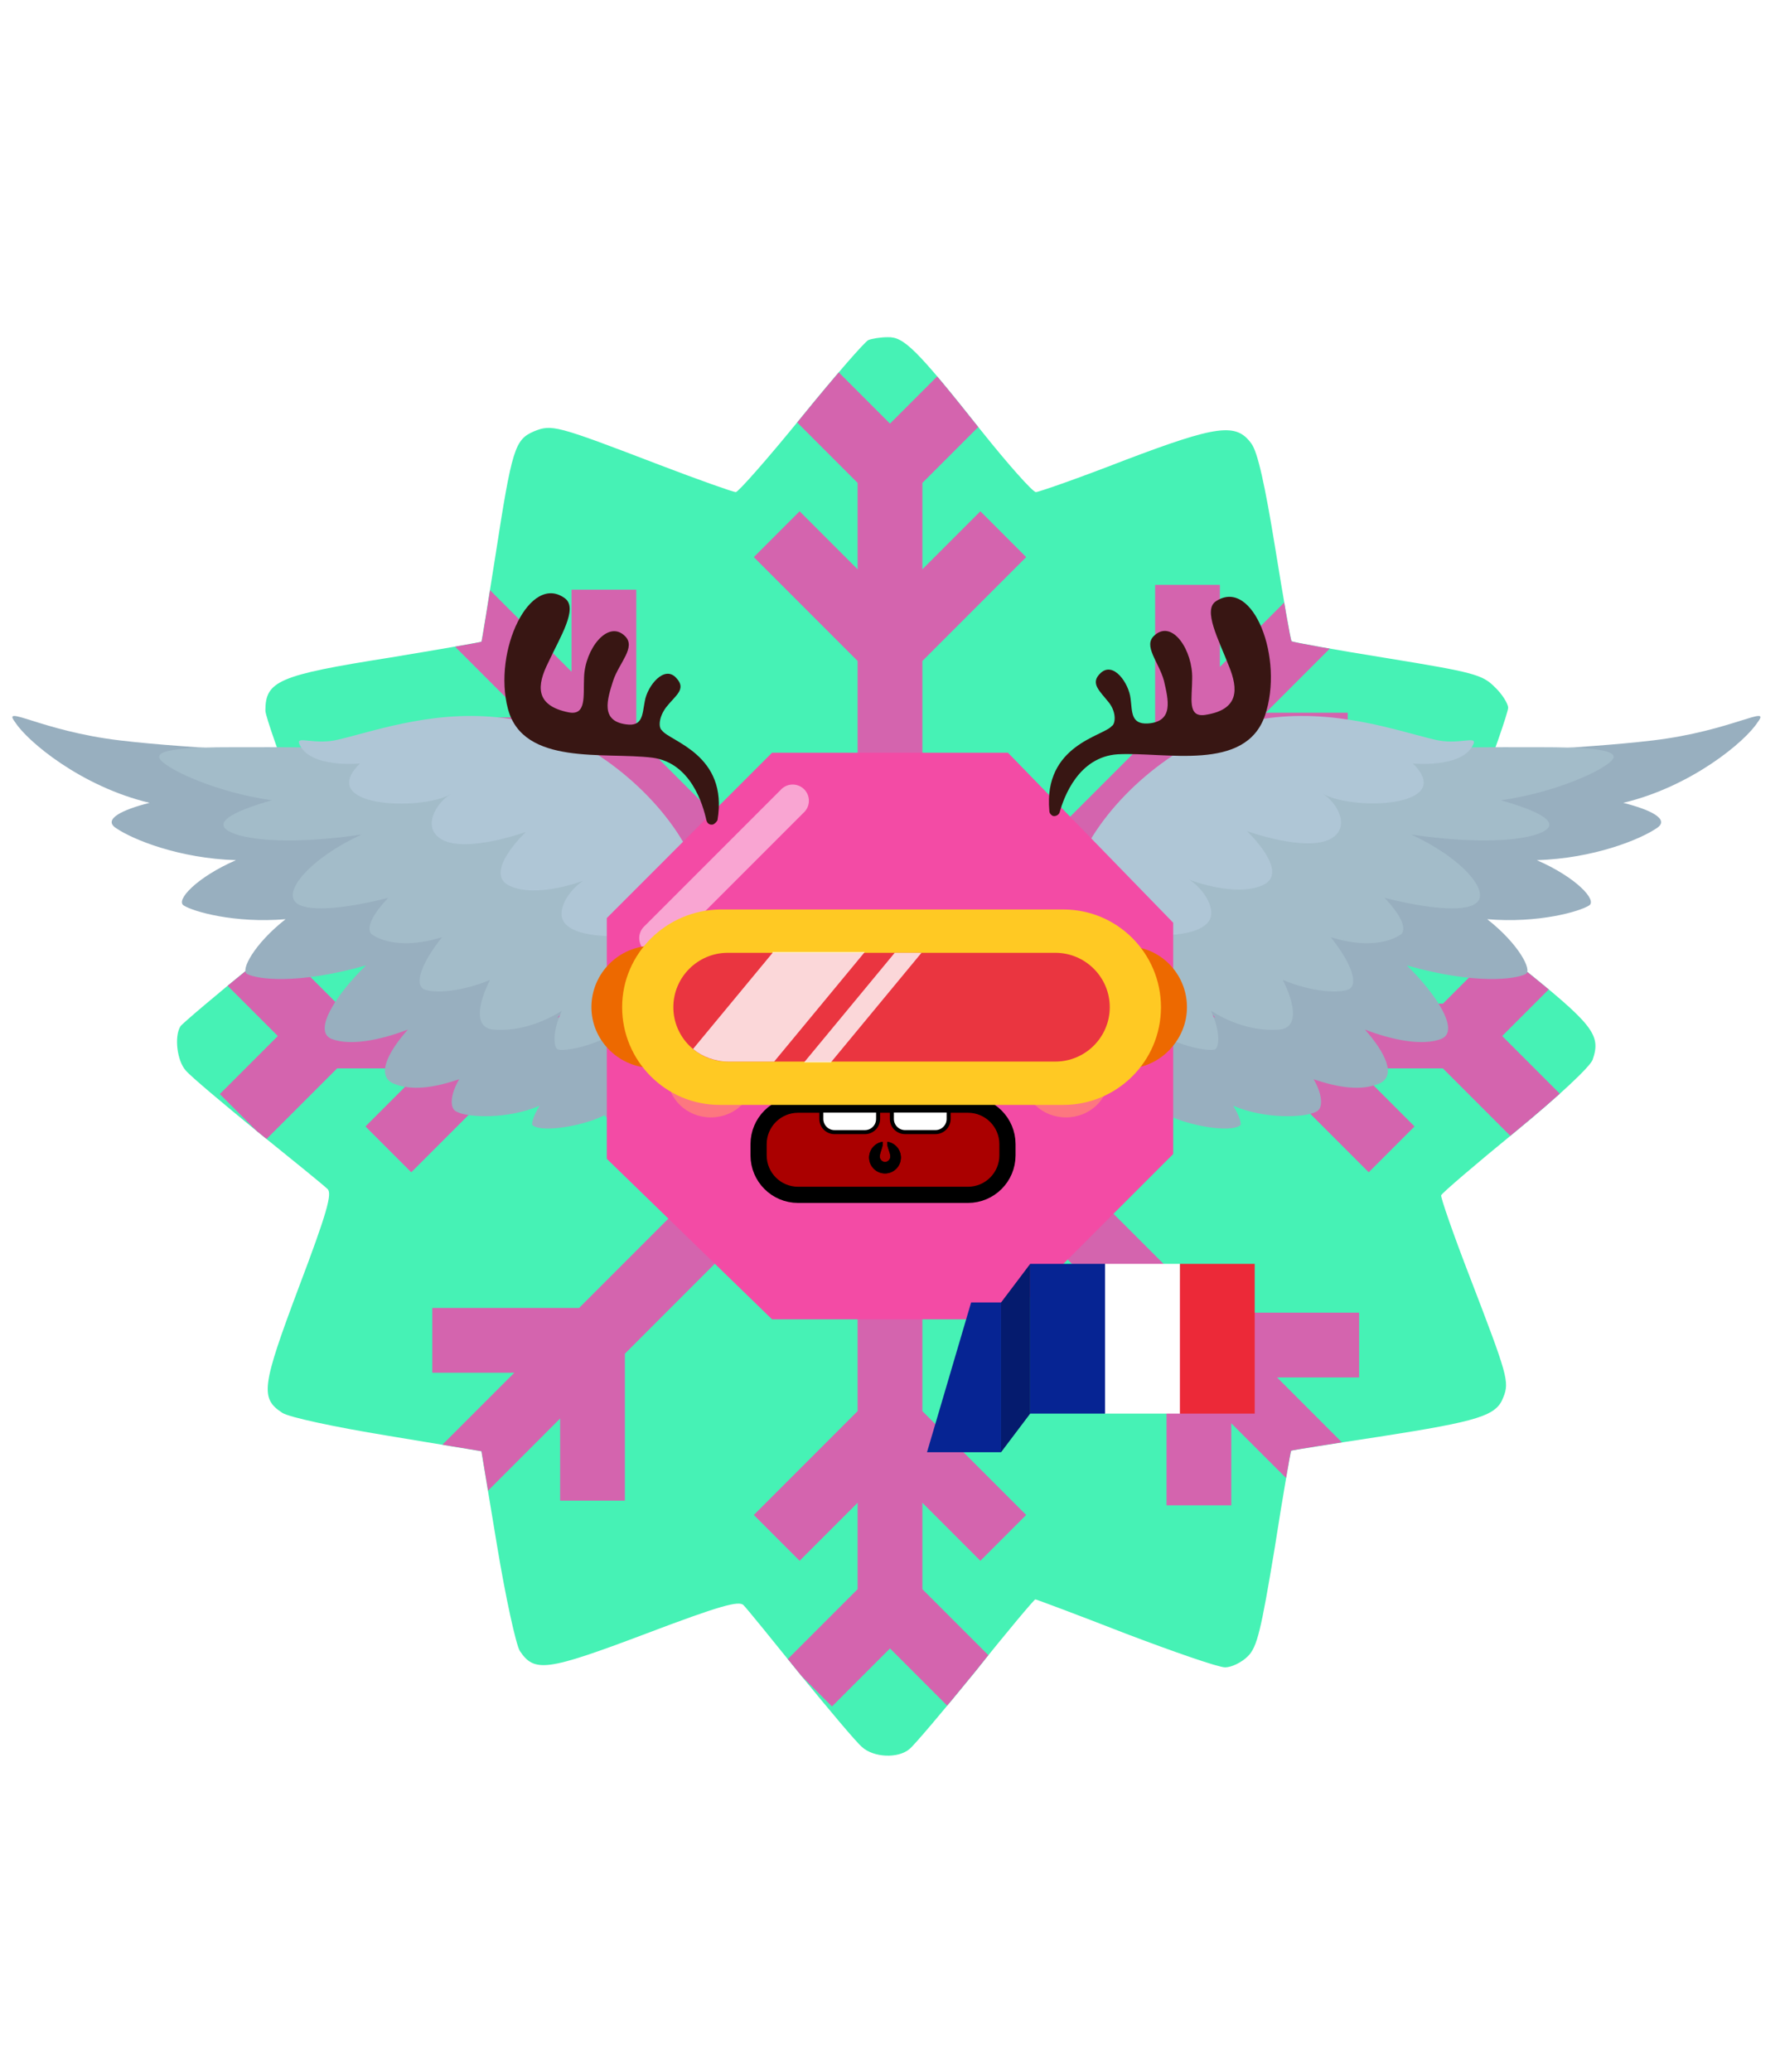 <svg xmlns="http://www.w3.org/2000/svg" id="generated" viewBox="0 0 220 220" style="height: 256px;"> <defs><filter id="innerglow"><feFlood flood-color="black"/><feComposite in2="SourceAlpha" operator="out"/><feGaussianBlur stdDeviation="2" result="blur"/><feComposite operator="atop" in2="SourceGraphic"/></filter> <filter id="innershadow2" x0="-50%" y0="-50%" width="200%" height="200%"><feGaussianBlur in="SourceAlpha" stdDeviation="10" result="blur"></feGaussianBlur><feOffset dy="10" dx="10"></feOffset><feComposite in2="SourceAlpha" operator="arithmetic" k2="-1" k3="1" result="shadowDiff"></feComposite><feFlood flood-color="#444444" flood-opacity="0.75"></feFlood><feComposite in2="shadowDiff" operator="in"></feComposite><feComposite in2="SourceGraphic" operator="over" result="firstfilter"></feComposite><feGaussianBlur in="firstfilter" stdDeviation="10" result="blur2"></feGaussianBlur><feOffset dy="-10" dx="-10"></feOffset><feComposite in2="firstfilter" operator="arithmetic" k2="-1" k3="1" result="shadowDiff"></feComposite><feFlood flood-color="#444444" flood-opacity="0.75"></feFlood><feComposite in2="shadowDiff" operator="in"></feComposite><feComposite in2="firstfilter" operator="over"></feComposite></filter><filter id="innershadow" x0="-50%" y0="-50%" width="200%" height="200%"><feGaussianBlur in="SourceAlpha" stdDeviation="3" result="blur"></feGaussianBlur><feOffset dy="3" dx="3"></feOffset><feComposite in2="SourceAlpha" operator="arithmetic" k2="-1" k3="1" result="shadowDiff"></feComposite><feFlood flood-color="#444444" flood-opacity="0.75"></feFlood><feComposite in2="shadowDiff" operator="in"></feComposite><feComposite in2="SourceGraphic" operator="over" result="firstfilter"></feComposite><feGaussianBlur in="firstfilter" stdDeviation="3" result="blur2"></feGaussianBlur><feOffset dy="-3" dx="-3"></feOffset><feComposite in2="firstfilter" operator="arithmetic" k2="-1" k3="1" result="shadowDiff"></feComposite><feFlood flood-color="#444444" flood-opacity="0.75"></feFlood><feComposite in2="shadowDiff" operator="in"></feComposite><feComposite in2="firstfilter" operator="over"></feComposite></filter> <style>#backgrounds .element > *:first-child {filter: url(#innerglow)} #patterns .element .main {filter: url(#innerglow)} #faces .element > *:first-child {filter:url(#innershadow)} .highlight { fill: rgba(255, 255, 255, 0.5); } .shadow { fill: rgba(0, 0, 0, 0.1); } #accessories-1 .scarf { fill: #de31b9; } #accessories-2 .base-tie { fill: #3b3b3b; } #accessories-2 #base-oval-1 { fill: #ffffff; } #accessories-2 #base-oval-2 { fill: #3b3b3b; } #accessories-2 #diamond { fill: #2571fb; } #accessories-3 #pin { fill: #ffffff; } #accessories-3 #stripe { fill: #ffffff; } #accessories-3 #medal { fill: #fff61a; } #accessories-3 #ribbon { fill: #e3562e; } #accessories-3 #rect { fill: #fff61a; } #accessories-4 #base { fill: #ffffff; } #accessories-4 #letter { fill: #5545ec; } #accessories-4 #broche { fill: #5545ec; } #accessories-5 .tie { fill: #3b3b3b; } #accessories-6 #text { fill: #000000; } #accessories-6 #mid { fill: #ffffff; } #accessories-6 #card { fill: #083ea1; } #accessories-6 #clip { fill: #bbbbbb; } #accessories-7 #medallion { fill: #fff61a; } #accessories-7 .necklace { fill: #fff61a; } #accessories-8 .base-eartube { fill: #fffdff; } #accessories-8 .base-earplug { fill: #00249c; } #accessories-8 .base-earplug { fill: #00249c; } #accessories-8 #base-bell { fill: #fffdff; } #accessories-8 #base-tube { fill: #00249c; } #accessories-9 #base { fill: #ffffff; } #accessories-9 #tie { fill: #3b3b3b; } #accessories-10 #scarf { fill: #8f85ff; } #eyes-1 .base { fill: #3b3b3b; } #eyes-3 .frame { fill: black; } #eyes-3 .base-glass { fill: #fff; } #eyes-3 .base-glass { fill: #fff; } #eyes-3 #band-aid #base-band { fill: #fff; } #eyes-3 #band-aid #base-line-1 { fill: #bbb; } #eyes-3 #band-aid #base-line-2 { fill: #bbb; } #eyes-4 #base-highlight { fill: #ffffff; } #eyes-4 #base-white { fill: #ffffff; } #eyes-5 #base-patch { fill: #3b3b3b; } #eyes-5 #base-white { fill: #ffffff; } #eyes-6 #base-frame { fill: #f9f9f9; } #eyes-6 #base-light { fill: #f14f25; } #eyes-6 #eyes { fill: #3b3b3b; } #eyes-7 .base-white { fill: #ffffff; } #eyes-7 .base-highlight { fill: #ffffff; } #eyes-8 .base-white { fill: #ffffff; } #eyes-8 .base-highlight { fill: #ffffff; } #eyes-8 .base-eyelash { fill: #3b3b3b; } #eyes-9 .base-white { fill: #ffffff; } #eyes-10 #base-glass { fill: #00f5d6; } #eyes-10 .base-band { fill: #3b3b3b; } #to-clip {clip-path: url(#clip-this);} #backgrounds .element > *:first-child {fill:#46f2b5!important;} #patterns .element > *:first-child {fill:#eb6fc1!important;} #faces .element > *:first-child {fill:#f34ba5!important;} #eyes .element .main {fill:#6acc47!important;} #glasses .element .main {fill:#6acc47!important;} #hairstyles .main {fill:#7efdea!important;} </style><!--Pattern clipping--><clipPath id="clip-this"> <path transform="translate(-17,-13) scale(.6)" d="M207.2,61.7c-0.7,0.3-6.9,7.4-13.8,15.9c-6.9,8.5-13,15.4-13.5,15.4s-7.601-2.5-15.7-5.6c-21.4-8.2-22.2-8.4-25.9-6.9 c-3.899,1.7-4.5,3.5-7.899,25.5c-1.5,9.6-2.801,17.6-2.9,17.8c-0.1,0.1-8.7,1.6-19,3.3C85.7,130.7,83,131.9,83,138 c0,1.1,3.2,10.1,7,20.1c3.9,10,7,18.3,7,18.5c0,0.2-7,6-15.5,12.9s-15.7,13-16,13.5c-1.3,2.1-0.7,7.1,1.1,9.1 c1,1.2,7.801,6.9,14.9,12.7c7.2,5.8,13.6,11,14.3,11.7c1,0.9-0.1,4.9-5.899,20.2c-7.7,20.5-8,22.9-3.4,25.9 c1.4,0.9,10.7,2.9,21.7,4.7l19.3,3.2l3.2,19.3c1.8,10.9,3.899,20.4,4.7,21.8c3,4.5,5.5,4.2,25.899-3.5c15.3-5.8,19.3-6.9,20.2-5.9 c0.7,0.7,5.9,7.1,11.7,14.3c5.8,7.1,11.5,13.9,12.7,14.9c2.399,2.2,7.5,2.4,9.8,0.4c0.899-0.7,7-7.9,13.6-16 c6.5-8.2,12.101-14.8,12.3-14.8c0.2,0,8.5,3.1,18.5,7c10,3.8,19.2,7,20.601,7c1.3,0,3.399-1,4.7-2.3c1.899-1.9,2.699-5.3,5.5-22.2 c1.699-10.9,3.3-20,3.399-20.1c0.101-0.1,8.3-1.4,18.2-2.9c20.5-3.2,24.1-4.3,25.5-8.1c1.3-3.2,0.9-4.5-6.9-24.8 c-3.399-8.8-6-16.3-5.899-16.8c0.2-0.5,7.1-6.4,15.3-13.1c8.9-7.3,15.3-13.3,15.9-14.8c1.8-5.2,0.199-7.2-15.801-20 c-8.5-6.8-15.5-12.8-15.5-13.3c-0.1-0.5,3.101-9.2,6.9-19.2c3.9-10.1,7-19.1,7-20c0-0.8-1.2-2.8-2.8-4.3c-2.5-2.5-4.3-3-22.101-5.9 c-10.6-1.7-19.5-3.3-19.699-3.5c-0.2-0.1-1.7-8.8-3.4-19.3c-2.1-12.9-3.6-19.7-4.9-21.4c-3.1-4.3-7-3.8-26,3.4 c-9.5,3.7-17.8,6.6-18.399,6.6c-0.7-0.1-5.7-5.7-11.2-12.6c-13.4-16.9-16-19.4-19.3-19.3C209.7,61.1,207.9,61.4,207.2,61.7z"></path> </clipPath></defs><!-- Backgrounds --> <g id="backgrounds"><g class="element" id="bigstar"> <path transform="translate(-17,-13) scale(.6)" d="M207.2,61.7c-0.7,0.3-6.9,7.4-13.8,15.9c-6.9,8.5-13,15.4-13.5,15.4s-7.601-2.5-15.7-5.6c-21.4-8.2-22.2-8.4-25.9-6.9 c-3.899,1.7-4.5,3.5-7.899,25.5c-1.5,9.6-2.801,17.6-2.9,17.8c-0.1,0.1-8.7,1.6-19,3.3C85.7,130.7,83,131.9,83,138 c0,1.1,3.2,10.1,7,20.1c3.9,10,7,18.3,7,18.5c0,0.2-7,6-15.5,12.9s-15.7,13-16,13.5c-1.3,2.1-0.7,7.1,1.1,9.1 c1,1.2,7.801,6.9,14.9,12.7c7.2,5.8,13.6,11,14.3,11.7c1,0.9-0.1,4.9-5.899,20.2c-7.7,20.5-8,22.9-3.4,25.9 c1.4,0.9,10.7,2.9,21.7,4.7l19.3,3.2l3.2,19.3c1.8,10.9,3.899,20.4,4.7,21.8c3,4.5,5.5,4.2,25.899-3.5c15.3-5.8,19.3-6.9,20.2-5.9 c0.7,0.7,5.9,7.1,11.7,14.3c5.8,7.1,11.5,13.9,12.7,14.9c2.399,2.2,7.5,2.4,9.8,0.4c0.899-0.7,7-7.9,13.6-16 c6.5-8.2,12.101-14.8,12.3-14.8c0.2,0,8.5,3.1,18.5,7c10,3.8,19.2,7,20.601,7c1.3,0,3.399-1,4.7-2.3c1.899-1.9,2.699-5.3,5.5-22.2 c1.699-10.9,3.3-20,3.399-20.1c0.101-0.1,8.3-1.4,18.2-2.9c20.5-3.2,24.1-4.3,25.5-8.1c1.3-3.2,0.9-4.5-6.9-24.8 c-3.399-8.8-6-16.3-5.899-16.8c0.2-0.5,7.1-6.4,15.3-13.1c8.9-7.3,15.3-13.3,15.9-14.8c1.8-5.2,0.199-7.2-15.801-20 c-8.5-6.8-15.5-12.8-15.5-13.3c-0.1-0.5,3.101-9.2,6.9-19.2c3.9-10.1,7-19.1,7-20c0-0.8-1.2-2.8-2.8-4.3c-2.5-2.5-4.3-3-22.101-5.9 c-10.6-1.7-19.5-3.3-19.699-3.5c-0.2-0.1-1.7-8.8-3.4-19.3c-2.1-12.9-3.6-19.7-4.9-21.4c-3.1-4.3-7-3.8-26,3.4 c-9.5,3.7-17.8,6.6-18.399,6.6c-0.7-0.1-5.7-5.7-11.2-12.6c-13.4-16.9-16-19.4-19.3-19.3C209.7,61.1,207.9,61.4,207.2,61.7z"></path> </g></g><!-- patterns --> <g id="to-clip"><g id="patterns"><g class="element"> <polygon class="main" points="192.83 102.83 187.17 97.17 178.34 106 167.66 106 174.83 98.83 169.17 93.17 156.34 106 120.48 106 148.43 78.06 166.57 78.06 166.57 70.06 156.43 70.06 169.4 57.09 163.74 51.43 150.77 64.4 150.77 54.26 142.77 54.26 142.77 72.4 114 101.17 114 63.66 126.83 50.83 121.17 45.17 114 52.34 114 41.66 122.83 32.83 117.17 27.17 110 34.34 102.83 27.17 97.17 32.83 106 41.66 106 52.34 98.83 45.17 93.17 50.83 106 63.66 106 100.34 78.64 72.99 78.64 54.85 70.64 54.85 70.64 64.99 57.67 52.02 52.02 57.67 64.99 70.64 54.85 70.64 54.85 78.64 72.99 78.64 100.34 106 63.66 106 50.83 93.17 45.17 98.83 52.34 106 41.66 106 32.83 97.17 27.17 102.83 34.34 110 27.17 117.17 32.83 122.83 41.66 114 52.34 114 45.17 121.17 50.83 126.83 63.66 114 101.17 114 71.57 143.6 53.43 143.6 53.43 151.6 63.57 151.6 53.43 161.74 59.09 167.4 69.23 157.25 69.23 167.4 77.23 167.4 77.23 149.25 106 120.48 106 156.34 93.17 169.17 98.83 174.83 106 167.66 106 178.34 97.17 187.17 102.83 192.83 110 185.66 117.17 192.83 122.83 187.17 114 178.34 114 167.66 121.17 174.83 126.83 169.17 114 156.34 114 119.66 144.18 149.84 144.18 167.98 152.18 167.98 152.18 157.84 162.33 167.98 167.98 162.33 157.84 152.18 167.98 152.18 167.98 144.18 149.84 144.18 119.66 114 156.34 114 169.17 126.83 174.83 121.17 167.66 114 178.34 114 187.17 122.83 192.83 117.17 185.66 110 192.83 102.83"></polygon> <polygon class="shadow" points="192.83 102.83 187.17 97.17 178.34 106 167.66 106 174.83 98.83 169.17 93.17 156.34 106 120.48 106 148.43 78.06 166.57 78.06 166.57 70.06 156.43 70.06 169.4 57.09 163.74 51.43 150.77 64.4 150.77 54.26 142.77 54.26 142.77 72.4 114 101.17 114 63.66 126.83 50.83 121.17 45.17 114 52.34 114 41.66 122.83 32.83 117.17 27.17 110 34.34 102.83 27.17 97.17 32.83 106 41.66 106 52.34 98.83 45.17 93.17 50.83 106 63.66 106 100.34 78.64 72.99 78.64 54.85 70.64 54.85 70.64 64.99 57.67 52.02 52.02 57.67 64.99 70.64 54.85 70.64 54.85 78.64 72.99 78.64 100.34 106 63.66 106 50.83 93.17 45.17 98.83 52.34 106 41.66 106 32.83 97.17 27.17 102.83 34.34 110 27.17 117.17 32.83 122.83 41.66 114 52.34 114 45.17 121.17 50.83 126.83 63.66 114 101.17 114 71.57 143.6 53.43 143.6 53.43 151.6 63.57 151.6 53.43 161.74 59.09 167.4 69.23 157.25 69.23 167.4 77.23 167.4 77.23 149.25 106 120.48 106 156.34 93.17 169.17 98.83 174.83 106 167.66 106 178.34 97.17 187.17 102.83 192.83 110 185.66 117.17 192.83 122.83 187.17 114 178.34 114 167.66 121.17 174.83 126.83 169.17 114 156.34 114 119.66 144.18 149.84 144.18 167.98 152.18 167.98 152.18 157.84 162.33 167.98 167.98 162.33 157.84 152.18 167.98 152.18 167.98 144.18 149.84 144.18 119.66 114 156.34 114 169.17 126.83 174.83 121.17 167.66 114 178.34 114 187.17 122.83 192.83 117.17 185.66 110 192.83 102.83"></polygon> </g></g> </g><!-- CronicWearable:Pet --> <g id="pets"><g transform="scale(.38) translate(-17,-100)" id="accessories-35"><g><path fill="#98AFBF" d="M554.694,293.351c-25.593,3.06-53.133,2.782-60.087,7.511c-5.842,3.895-2.226,8.067,5.842,11.127c-16.691,1.391-30.601,4.451-29.766,7.232c0.557,1.947,3.616,4.729,9.18,6.955c-14.465,0-25.036,2.504-22.532,8.067c0,0,1.112,1.113,3.06,2.782c-11.127-0.556-18.916,1.391-19.473,4.173c-0.278,1.669,0.557,4.451,2.782,7.511c-7.511-1.947-14.466-1.669-18.639,2.782c-3.338,3.617,0.835,10.849,7.789,17.804c-14.465-3.06-31.435-1.113-22.532,11.962c0.557,0.556,1.112,1.391,1.947,2.226c-16.413-4.451-21.42-0.834-21.698,2.225c0,0.557,0,1.113,0,1.947c-13.353-6.398-17.247-0.278-16.135,3.895c0,0.278,0.278,0.834,0.557,1.391c-0.278-0.278-0.557-0.278-0.835-0.556c-10.015-4.729-11.962-2.504-11.962-0.278c0.278,4.173,2.504,10.849,8.902,16.135c3.616,2.781,17.247,10.293,25.036,7.789c0.557-0.278,0.835-0.557,0.835-0.835c0.277,0,0.277,0.278,0.556,0.278c6.12,3.061,19.473,5.563,22.812,3.061c0.556-0.278,0-2.782-2.226-6.398c10.293,4.451,23.367,3.895,26.983,1.947c2.504-1.113,1.947-5.842-0.835-10.571c8.067,2.782,15.578,3.895,21.42,1.391c5.564-2.503,1.947-10.014-4.729-17.525c9.458,3.616,18.916,5.285,24.758,3.06c6.398-2.504-1.669-14.744-11.127-23.924c22.532,6.398,35.607,4.451,38.667,2.782c2.226-1.113-2.226-9.736-12.518-17.804c16.69,1.391,30.043-2.503,33.104-4.451c2.781-1.669-4.173-9.18-16.97-14.744c18.36-0.556,33.66-6.676,39.224-10.571c3.895-2.782-2.226-5.842-11.127-8.067c22.255-5.286,39.78-20.029,43.675-26.149C593.361,281.389,580.287,290.291,554.694,293.351z"/><path fill="#A3BCC9" d="M512.411,295.576c-12.797,0-51.186-0.556-52.576,5.842c0,0,0.277,1.113,1.947,2.782c-5.842-0.835-9.459-0.835-12.797-0.278c0,0-11.405,1.669-5.285,9.18c-5.563-1.112-10.015-1.391-13.075-0.278c-4.172,1.391-5.842,4.729-3.06,9.18c-7.232-1.113-12.24,0.278-13.631,3.616c-0.557,1.669,0,4.173,1.669,6.955c-5.007-1.113-8.067-0.557-9.458,0c-1.669,0.834-5.007,3.895-1.669,11.684c-9.736-3.617-18.082-3.895-18.639,1.113c0,0,0.278,4.729,3.061,11.127c-10.015-7.511-16.413-7.789-18.639-3.895c-0.834,1.669-0.834,4.729,0.557,8.624c-4.729-3.06-9.458-4.451-13.353-1.113c-2.226,2.225-2.782,5.007-2.226,8.345c-5.285-0.834-5.008,8.902-1.669,15.022c0.278,0.556,7.232,13.909,16.135,15.578c3.06,0.557,4.172-1.669,3.616-5.285c5.007,3.895,10.57,6.677,15.021,5.008c3.895-1.392,3.338-6.677,0.835-13.075c10.292,7.511,21.698,8.901,23.089,8.067c1.112-0.556,1.947-5.285-1.391-12.518c7.511,4.729,15.3,6.676,22.254,6.12c6.12-0.557,5.285-7.789,1.113-16.135c9.458,3.895,18.081,4.451,21.42,3.06c3.338-1.669,0.834-8.624-5.842-16.969c16.134,5.007,23.089-1.112,23.089-1.112c1.669-2.226-0.835-6.677-5.563-11.684c13.074,3.338,25.314,4.729,29.487,1.947c5.563-3.616-4.451-15.021-20.864-22.532c14.744,2.225,30.601,2.782,39.78,0.278c11.405-3.338,2.226-7.789-10.571-11.405c17.804-2.504,33.382-9.736,36.164-13.075C545.236,295.298,525.485,295.576,512.411,295.576z"/><path fill="#AFC6D6" d="M476.525,300.862c0,0,16.413,1.669,19.751-6.398c1.112-2.782-5.007,0.556-12.796-1.391c-12.797-3.06-32.826-10.293-55.915-6.676c-23.089,3.616-45.622,21.698-56.192,39.78c-12.797,21.42-20.308,49.238-38.39,55.915s20.029,10.849,25.593,7.233c5.563-3.617,3.338-6.398,7.789-20.307c2.504-7.511,18.36,1.391,22.812-1.947c4.729-3.617-0.278-10.571-0.278-10.571s16.69,1.669,21.142-4.173c2.782-3.616-1.112-10.292-6.12-13.631c0,0,15.021,5.842,23.924,1.669c8.901-4.173-5.285-17.526-5.285-17.526s19.194,6.955,27.262,2.504c6.954-3.895,1.669-12.24-2.782-14.744C457.053,316.44,490.991,315.049,476.525,300.862z"/></g><g><path fill="#98AFBF" d="M55.915,293.351c25.593,3.06,53.133,2.782,60.087,7.511c5.842,3.895,2.225,8.067-5.842,11.127c16.691,1.391,30.6,4.451,29.765,7.232c-0.556,1.947-3.616,4.729-9.18,6.955c14.465,0,25.036,2.504,22.533,8.067c0,0-1.113,1.113-3.06,2.782c11.127-0.556,18.917,1.391,19.473,4.173c0.278,1.669-0.556,4.451-2.782,7.511c7.511-1.947,14.465-1.669,18.638,2.782c3.338,3.617-0.834,10.849-7.789,17.804c14.465-3.06,31.435-1.113,22.533,11.962c-0.557,0.556-1.113,1.391-1.947,2.226c16.413-4.451,21.42-0.834,21.698,2.225c0,0.557,0,1.113,0,1.947c13.353-6.398,17.247-0.278,16.134,3.895c0,0.278-0.278,0.834-0.556,1.391c0.278-0.278,0.556-0.278,0.834-0.556c10.015-4.729,11.962-2.504,11.962-0.278c-0.278,4.173-2.504,10.849-8.902,16.135c-3.616,2.781-17.247,10.293-25.037,7.789c-0.556-0.278-0.834-0.557-0.834-0.835c-0.278,0-0.278,0.278-0.556,0.278c-6.12,3.061-19.473,5.563-22.811,3.061c-0.556-0.278,0-2.782,2.226-6.398c-10.293,4.451-23.367,3.895-26.984,1.947c-2.503-1.113-1.947-5.842,0.835-10.571c-8.067,2.782-15.579,3.895-21.42,1.391c-5.563-2.503-1.947-10.014,4.729-17.525c-9.458,3.616-18.917,5.285-24.758,3.06c-6.398-2.504,1.669-14.744,11.127-23.924c-22.533,6.398-35.607,4.451-38.667,2.782c-2.226-1.113,2.226-9.736,12.518-17.804c-16.691,1.391-30.043-2.503-33.104-4.451c-2.782-1.669,4.173-9.18,16.969-14.744c-18.36-0.556-33.66-6.676-39.224-10.571c-3.895-2.782,2.225-5.842,11.127-8.067c-22.254-5.286-39.78-20.029-43.674-26.149C17.247,281.389,30.322,290.291,55.915,293.351z"/><path fill="#A3BCC9" d="M98.198,295.576c12.796,0,51.186-0.556,52.576,5.842c0,0-0.278,1.113-1.947,2.782c5.842-0.835,9.458-0.835,12.796-0.278c0,0,11.406,1.669,5.286,9.18c5.563-1.112,10.015-1.391,13.074-0.278c4.173,1.391,5.842,4.729,3.06,9.18c7.233-1.113,12.24,0.278,13.631,3.616c0.557,1.669,0,4.173-1.669,6.955c5.007-1.113,8.067-0.557,9.458,0c1.669,0.834,5.007,3.895,1.669,11.684c9.736-3.617,18.082-3.895,18.638,1.113c0,0-0.278,4.729-3.06,11.127c10.015-7.511,16.413-7.789,18.638-3.895c0.834,1.669,0.834,4.729-0.557,8.624c4.729-3.06,9.458-4.451,13.353-1.113c2.226,2.225,2.782,5.007,2.226,8.345c5.285-0.834,5.007,8.902,1.669,15.022c-0.278,0.556-7.233,13.909-16.135,15.578c-3.06,0.557-4.172-1.669-3.616-5.285c-5.007,3.895-10.571,6.677-15.022,5.008c-3.895-1.392-3.338-6.677-0.834-13.075c-10.292,7.511-21.698,8.901-23.089,8.067c-1.113-0.556-1.947-5.285,1.391-12.518c-7.511,4.729-15.3,6.676-22.254,6.12c-6.12-0.557-5.286-7.789-1.113-16.135c-9.458,3.895-18.082,4.451-21.42,3.06c-3.338-1.669-0.834-8.624,5.842-16.969c-16.135,5.007-23.089-1.112-23.089-1.112c-1.669-2.226,0.834-6.677,5.563-11.684c-13.075,3.338-25.314,4.729-29.487,1.947c-5.563-3.616,4.451-15.021,20.864-22.532c-14.744,2.225-30.6,2.782-39.78,0.278c-11.405-3.338-2.226-7.789,10.571-11.405c-17.803-2.504-33.382-9.736-36.164-13.075C65.373,295.298,85.124,295.576,98.198,295.576z"/><path fill="#AFC6D6" d="M134.083,300.862c0,0-16.413,1.669-19.751-6.398c-1.112-2.782,5.007,0.556,12.796-1.391c12.796-3.06,32.826-10.293,55.915-6.676c23.089,3.895,45.622,21.976,56.193,40.058c12.796,21.42,20.307,49.238,38.389,55.915c18.082,6.676-20.029,10.849-25.593,7.232c-5.563-3.616-3.338-6.398-7.789-20.307c-2.503-7.511-18.36,1.391-22.811-1.947c-4.729-3.616,0.278-10.571,0.278-10.571s-16.691,1.669-21.142-4.173c-2.782-3.616,1.112-10.292,6.12-13.631c0,0-15.021,5.842-23.923,1.669c-8.902-4.172,5.285-17.525,5.285-17.525s-19.194,6.955-27.262,2.504c-6.955-3.895-1.669-12.24,2.782-14.744C153.556,316.44,119.618,315.049,134.083,300.862z"/></g></g></g><!-- Faces --> <g id="faces"><g class="element" id="face-9"> <polygon class="main" points="124.58 145 95.42 145 75 125.17 75 95.42 95.42 75 124.58 75 145 96 145 124.58 124.58 145"></polygon> <path class="highlight" d="M81,99.9a2,2,0,0,1-1.41-3.41l16.9-16.9a2,2,0,1,1,2.83,2.82L82.41,99.32A2,2,0,0,1,81,99.9Z"></path> </g></g><!-- Mouths --> <g id="mouths" transform="scale(.4) translate(217,200)"><g class="element"> <g xmlns="http://www.w3.org/2000/svg" id="g5574" transform="translate(-163.33 176.2)"> <path id="rect5280" fill="#AA0000" stroke="#000000" stroke-width="5" stroke-linecap="round" stroke-linejoin="round" d=" M192.928-80h52.493c6.739,0,12.202,5.463,12.202,12.202v3.448c0,6.738-5.463,12.202-12.202,12.202h-52.493 c-6.739,0-12.202-5.464-12.202-12.202v-3.448C180.726-74.537,186.189-80,192.928-80z"></path> <path xmlns:inkscape="http://www.inkscape.org/namespaces/inkscape" id="rect5282" inkscape:connector-curvature="0" fill="#FFFFFF" stroke="#000000" stroke-width="1.243" stroke-linecap="round" stroke-linejoin="round" d=" M200.112-78.172v2.563c0,2.271,1.822,4.093,4.092,4.093h9.36c2.271,0,4.092-1.822,4.092-4.093v-2.563H200.112L200.112-78.172z"></path> <path xmlns:inkscape="http://www.inkscape.org/namespaces/inkscape" id="rect5282-8" inkscape:connector-curvature="0" fill="#FFFFFF" stroke="#000000" stroke-width="1.243" stroke-linecap="round" stroke-linejoin="round" d=" M221.907-78.179v2.563c0,2.271,1.821,4.092,4.092,4.092h9.361c2.271,0,4.092-1.821,4.092-4.092v-2.563H221.907L221.907-78.179z"></path> <path xmlns:sodipodi="http://sodipodi.sourceforge.net/DTD/sodipodi-0.dtd" xmlns:inkscape="http://www.inkscape.org/namespaces/inkscape" id="path5197-4-8" sodipodi:nodetypes="cssccscssscc" inkscape:connector-curvature="0" stroke="#000000" stroke-width="0.135" stroke-linecap="round" stroke-linejoin="round" d=" M219.017-68.493c-1.709,0.273-3.217,1.449-3.832,3.196c-0.895,2.54,0.439,5.326,2.98,6.221c2.541,0.896,5.326-0.439,6.221-2.98 l0.01-0.034c0.871-2.534-0.463-5.297-2.99-6.187c-0.284-0.1-0.571-0.17-0.858-0.216c-0.255,1.518,0.922,3.016,0.899,4.565 c-0.013,0.909-0.736,1.649-1.649,1.649s-1.649-0.736-1.649-1.649c0-1.547,1.113-3.05,0.877-4.565 C219.023-68.493,219.019-68.494,219.017-68.493L219.017-68.493z"></path> </g> </g></g><!-- Eyes --> <g id="eyes" transform="translate(0,-2)"><g class="element" id="eyes-1" transform="scale(.3) translate(60,-39)"><g><g id="blush-2" display="inline"><g><g><g><ellipse fill="#FD7780" cx="232.838" cy="428.878" rx="17.803" ry="16.969"/></g></g></g></g><g id="blush-1" display="inline"><g><g><g><g><ellipse fill="#FD7780" cx="379.162" cy="428.878" rx="17.804" ry="16.969"/></g></g></g></g></g><path id="eye-2_00000180348205612861439820000014153032821398615439_" display="inline" fill="#0E0E0E" d="M279.017,392.158    c-1.947-2.226-3.895-4.451-6.398-6.12l3.06-2.782c1.947-1.669,1.947-4.451,0-6.398c-0.834-0.835-2.226-1.391-3.338-1.391    s-2.503,0.556-3.338,1.391l-4.729,4.451c-5.564-2.503-11.684-3.616-17.804-3.616l0,0l-1.113-5.564    c-0.557-2.503-2.782-3.895-5.286-3.616c-2.503,0.556-4.172,2.782-3.895,5.286l0.834,5.007c-6.955,1.391-13.353,4.451-18.082,8.901    l-3.895-3.895c-0.834-0.834-2.226-1.391-3.338-1.391s-2.503,0.556-3.338,1.391c-1.947,1.669-1.947,4.451,0,6.398l4.729,4.451    c-0.834,1.113-1.391,2.504-1.947,3.895c-1.113,2.226,0,4.729,2.503,5.842c2.504,0.834,5.007,0,6.12-2.504    c3.616-8.067,11.962-13.631,22.533-15.022c11.684-1.391,22.811,2.782,29.209,10.849c1.669,1.947,4.451,2.226,6.676,0.835    C280.129,396.887,280.686,394.105,279.017,392.158z"/><path id="eye-1_00000159453249226211913890000016479739320784409243_" display="inline" fill="#0E0E0E" d="M332.983,392.158    c1.947-2.226,3.895-4.451,6.398-6.12l-3.06-2.782c-1.947-1.669-1.947-4.451,0-6.398c0.834-0.835,2.225-1.391,3.338-1.391    c1.112,0,2.504,0.556,3.338,1.391l4.729,4.451c5.563-2.503,11.684-3.616,17.804-3.616l0,0l1.112-5.564    c0.557-2.503,2.782-3.895,5.285-3.616c2.504,0.556,4.173,2.782,3.895,5.286l-0.834,5.007c6.954,1.391,13.353,4.451,18.082,8.901    l3.895-3.895c0.834-0.834,2.225-1.391,3.338-1.391c1.112,0,2.504,0.556,3.338,1.391c1.947,1.669,1.947,4.451,0,6.398l-4.729,4.451    c0.834,1.113,1.391,2.504,1.947,3.895c1.112,2.226,0,4.729-2.504,5.842c-2.504,0.834-5.008,0-6.12-2.504    c-3.616-8.067-11.962-13.631-22.533-15.022c-11.684-1.391-22.811,2.782-29.209,10.849c-1.669,1.947-4.45,2.226-6.676,0.835    C331.871,396.887,331.314,394.105,332.983,392.158z"/></g></g></g><!-- CronicWearable:Hat --> <g id="hats"><g transform="scale(.38) translate(-17,-100)"><g transform="translate(0,-8)" id="_x32__2_"><g id="ears" display="inline"><path fill="#381613" d="M232.282,298.08c-1.113-0.834-1.113-4.173,1.391-7.511c3.06-3.895,6.676-5.842,3.338-9.458c-3.895-4.451-9.458,2.504-10.292,7.511c-0.834,4.172-0.557,8.345-6.12,7.511c-8.345-1.113-6.12-8.067-4.173-14.188c1.947-5.842,7.511-10.849,3.895-14.465c-5.563-5.563-13.074,4.173-13.353,13.353c-0.278,6.12,0.834,12.519-5.007,11.406c-11.127-2.226-10.292-8.902-6.676-16.135c3.895-8.345,9.736-17.525,5.563-20.863c-11.405-8.624-23.646,16.969-18.638,35.885c5.007,18.638,31.435,13.909,47.013,15.856c12.519,1.669,16.413,15.3,17.525,20.307c0.278,1.113,1.113,1.669,2.226,1.391l0,0c0.557-0.278,1.113-0.835,1.391-1.391C253.98,305.869,234.786,301.696,232.282,298.08z"/><path fill="#381613" d="M412.544,256.075c-4.451,2.782,0.834,12.518,4.173,21.142c3.06,7.511,3.338,14.188-7.789,15.856c-5.843,0.834-4.173-5.563-4.173-11.684c0.278-9.18-6.398-19.473-12.24-14.188c-3.895,3.338,1.391,8.624,3.06,14.744c1.392,6.12,3.339,13.353-5.285,13.909c-5.563,0.278-5.007-3.895-5.563-8.067c-0.557-5.007-5.563-12.24-9.736-8.345c-3.616,3.338-0.278,5.842,2.781,9.736c2.504,3.338,1.947,6.955,0.835,7.511c-2.782,3.338-22.255,6.12-20.308,27.54c0,0.834,0.557,1.391,1.113,1.669l0,0c0.834,0.278,1.947-0.278,2.226-1.113c1.391-5.007,6.12-18.082,18.916-18.917c15.578-0.834,41.449,5.842,47.848-12.518C434.798,274.713,424.506,248.286,412.544,256.075z"/></g><g id="nose" display="inline"><path fill="#CC1F25" d="M317.684,398.226c0,6.398-5.285,11.684-11.684,11.684s-11.684-5.285-11.684-11.684s5.286-11.684,11.684-11.684C312.398,386.542,317.684,391.827,317.684,398.226z"/><circle fill="#FFFFFF" cx="301.549" cy="395.444" r="4.173"/></g></g></g></g><!-- CronicWearable:Accessory --> <g id="accessories"><g transform="scale(.35) translate(8,-70)" id="france"><polygon display="inline" fill="#051B6E" points="345.502,478.342 355.795,464.711 355.795,517.565 345.502,531.196 "/><g display="inline"><polygon fill="#062493" points="319.353,531.196 345.502,531.196 345.502,478.342 334.931,478.342 "/></g><g display="inline"><g><g id="XMLID_1291_"><rect id="XMLID_1297_" x="408.649" y="464.711" fill="#EC2938" width="26.427" height="52.854"/><rect id="XMLID_1295_" x="355.795" y="464.711" fill="#062493" width="26.427" height="52.854"/><rect id="XMLID_1292_" x="382.222" y="464.711" fill="#FFFFFF" width="26.428" height="52.854"/></g></g></g></g></g><!-- CronicWearable:Eyewear --> <g id="glasses"><g id="_x33_" transform="scale(.35) translate(8,-90)"><g display="inline"><path fill="#ED6900" d="M411.152,394.105L411.152,394.105c0,11.405-9.18,21.142-20.585,21.698l-6.398,0.278v-43.396h5.563C401.416,372.407,411.152,382.143,411.152,394.105z"/></g><g display="inline"><path fill="#ED6900" d="M229.778,372.407v43.396l-8.346-0.278c-11.405-0.557-20.585-10.015-20.585-21.42l0,0c0-11.962,9.736-21.698,21.698-21.698H229.778z"/></g><g display="inline"><path fill="#FFC923" d="M211.696,394.105L211.696,394.105c0,18.916,15.3,34.494,34.495,34.494h121.288c18.916,0,34.494-15.3,34.494-34.494l0,0c0-18.917-15.3-34.495-34.494-34.495H246.191C227.274,359.889,211.696,375.189,211.696,394.105z"/></g><g display="inline"><g><g><path id="SVGID_00000030449510041901197390000014428111769601615025_" fill="#EA3540" d="M383.891,394.105L383.891,394.105c0,10.571-8.623,19.194-19.194,19.194H248.973c-10.571,0-19.194-8.623-19.194-19.194l0,0c0-10.571,8.624-19.194,19.194-19.194h115.724C375.268,374.911,383.891,383.535,383.891,394.105z"/></g></g></g><g display="inline"><path opacity="0.8" fill="#FFFFFF" enable-background="new    " d="M264.829,374.911l-28.096,33.938c3.338,2.782,7.789,4.451,12.518,4.451h16.134l31.991-38.667h-32.547V374.911z"/><polygon opacity="0.8" fill="#FFFFFF" enable-background="new    " points="307.947,374.911 275.957,413.578 285.415,413.578 317.405,374.911 "/></g></g></g></svg>